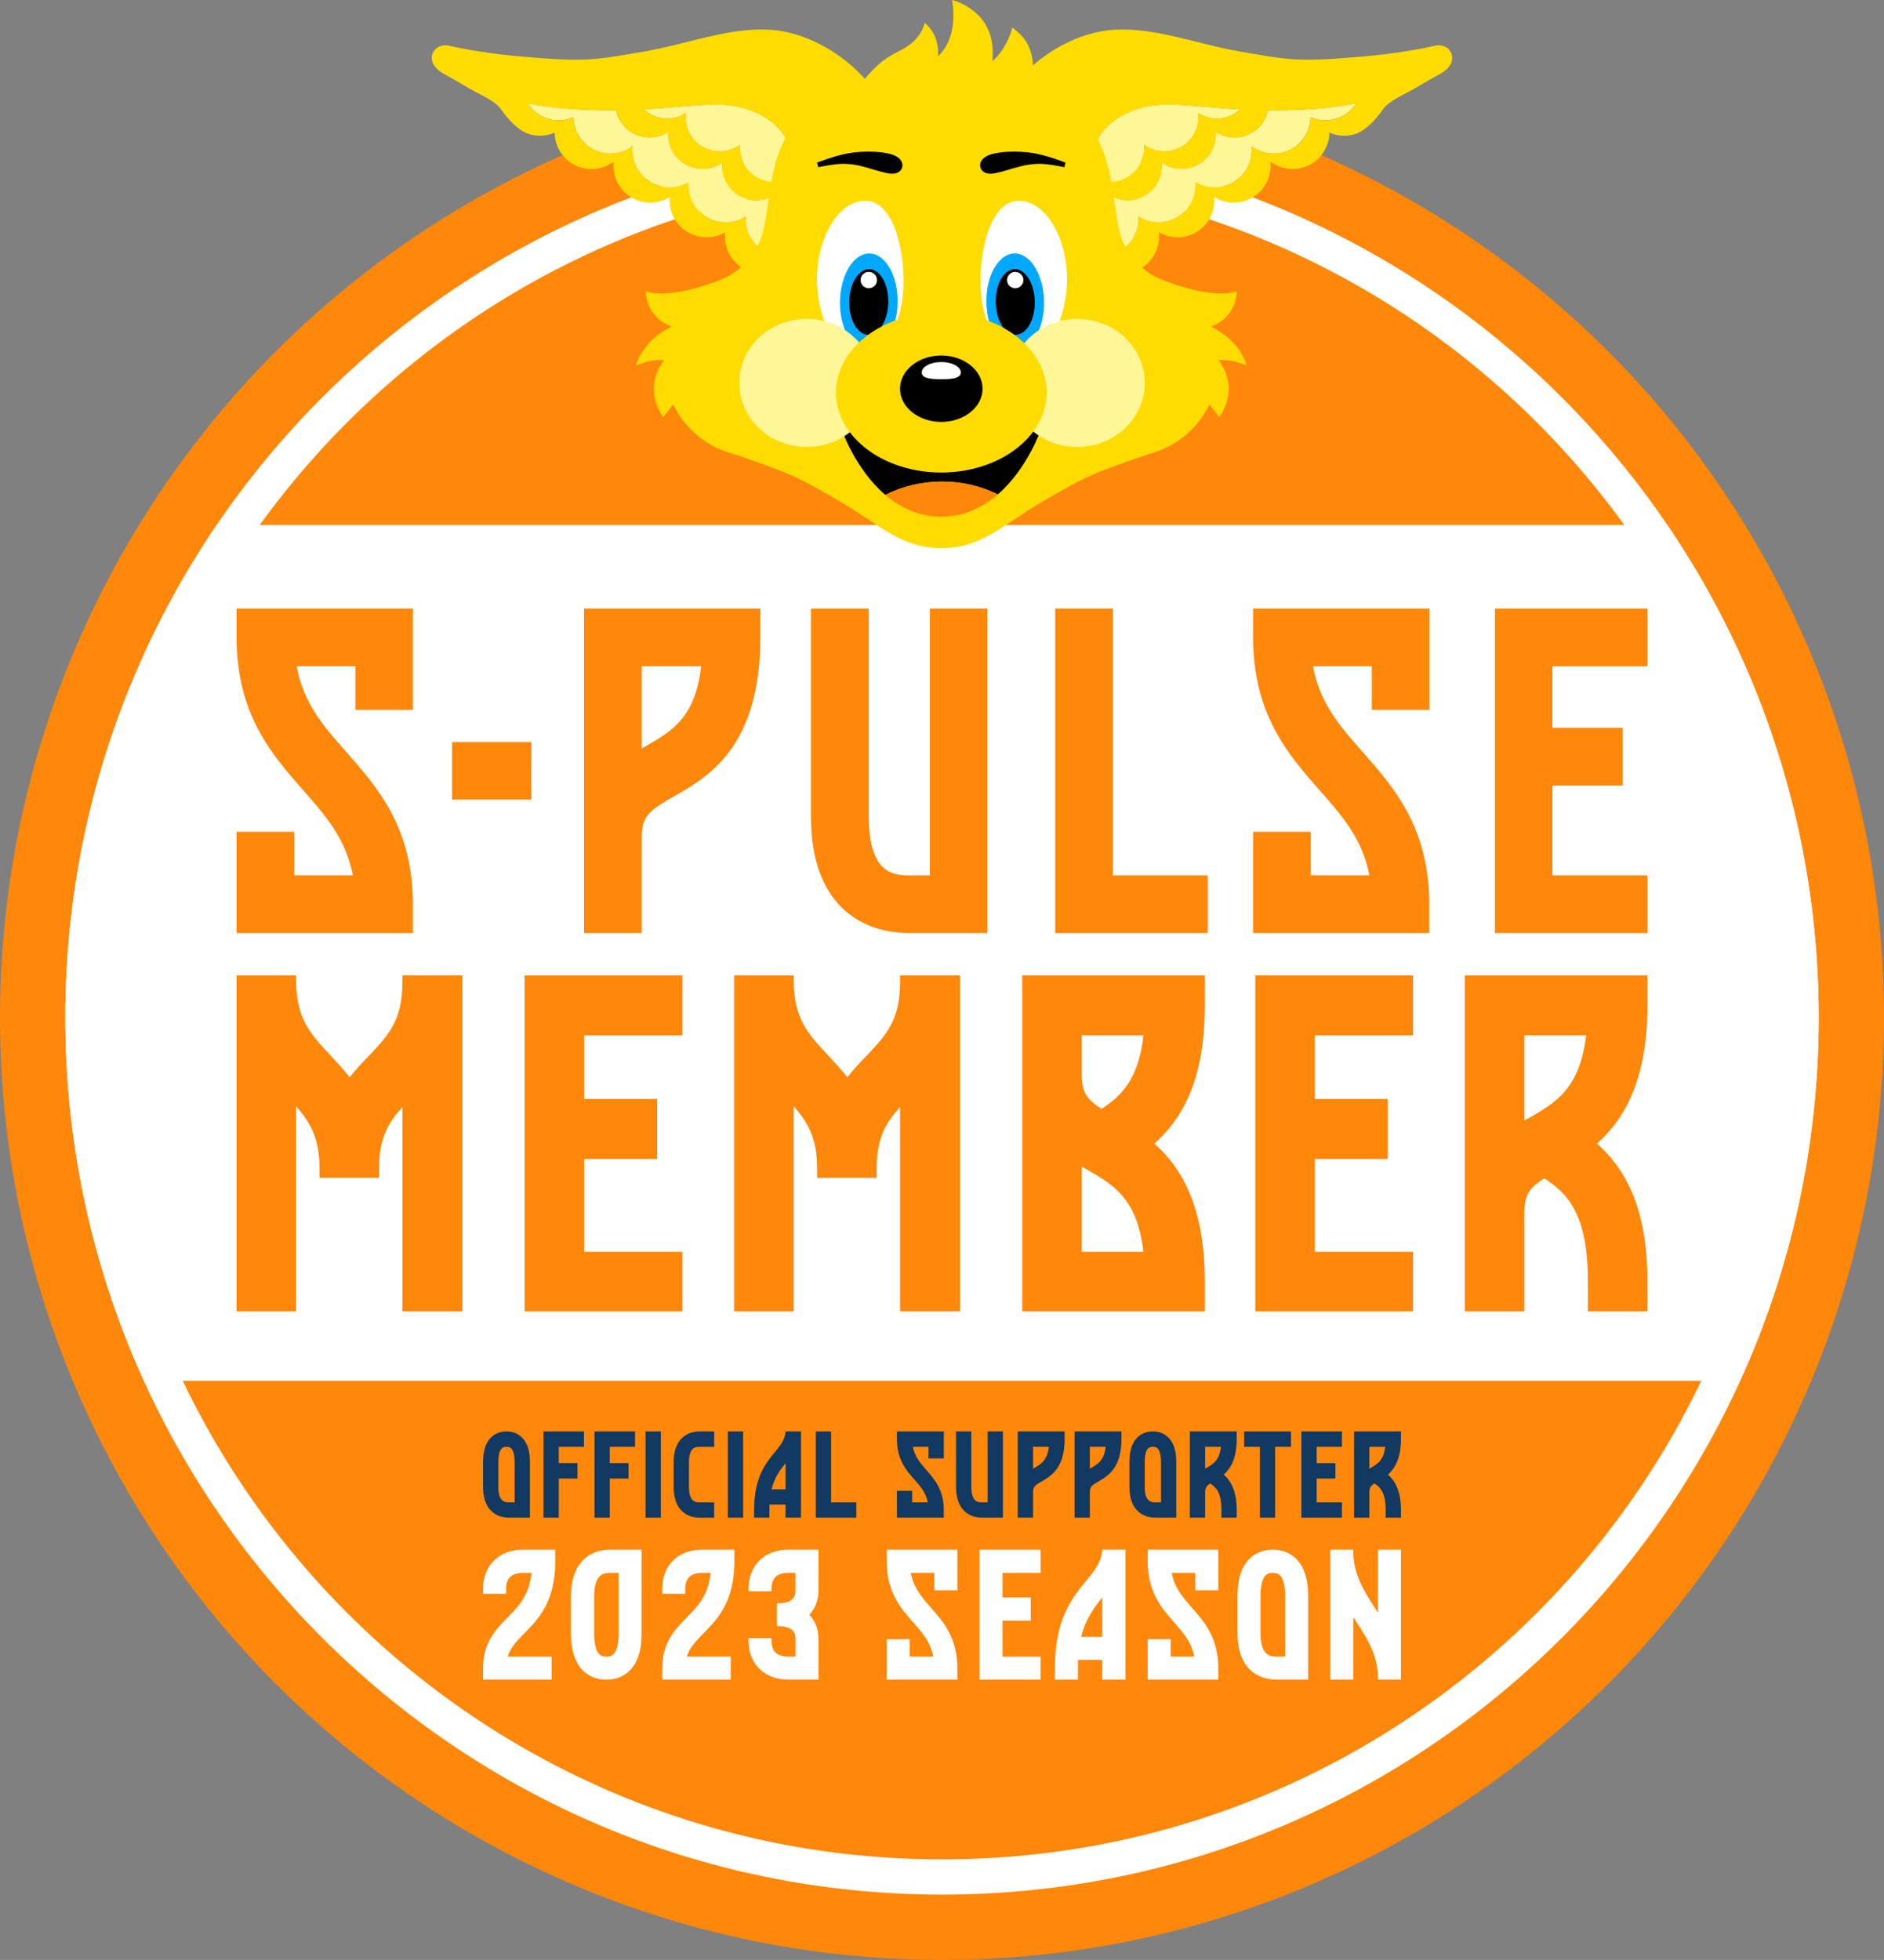<?xml version="1.0" encoding="UTF-8"?><svg id="_レイヤー_2" xmlns="http://www.w3.org/2000/svg" xmlns:xlink="http://www.w3.org/1999/xlink" viewBox="0 0 1601 1665"><rect x="0" y="0" width="1601" height="1665" fill="#808080" stroke="none"/><defs><style>.cls-1{fill:none;}.cls-2{clip-path:url(#clippath);}.cls-3{fill:#00a9ff;}.cls-4{fill:#fff;}.cls-5{fill:#fff698;}.cls-6{fill:#ffdc00;}.cls-7,.cls-8{fill:#ff8709;}.cls-9{fill:#113961;}.cls-8{fill-rule:evenodd;}</style><clipPath id="clippath"><circle class="cls-1" cx="800.5" cy="864.5" r="745"/></clipPath></defs><g id="_レイヤー_1-2"><g><circle class="cls-7" cx="800.5" cy="864.5" r="800.5"/><path class="cls-4" d="M800.5,149.5c96.54,0,190.17,18.9,278.3,56.18,42.36,17.92,83.22,40.09,121.44,65.92,37.87,25.58,73.48,54.96,105.84,87.33,32.36,32.36,61.74,67.97,87.33,105.84,25.82,38.22,48,79.08,65.92,121.44,37.28,88.13,56.18,181.76,56.18,278.3s-18.9,190.17-56.18,278.3c-17.92,42.36-40.09,83.22-65.92,121.44-25.58,37.87-54.96,73.48-87.33,105.84s-67.97,61.74-105.84,87.33c-38.22,25.82-79.08,48-121.44,65.92-88.13,37.28-181.76,56.18-278.3,56.18s-190.17-18.9-278.3-56.18c-42.36-17.92-83.22-40.09-121.44-65.92-37.87-25.58-73.48-54.96-105.84-87.33s-61.74-67.97-87.33-105.84c-25.82-38.22-48-79.08-65.92-121.44-37.28-88.13-56.18-181.76-56.18-278.3s18.9-190.17,56.18-278.3c17.92-42.36,40.09-83.22,65.92-121.44,25.58-37.87,54.96-73.48,87.33-105.84,32.36-32.36,67.97-61.74,105.84-87.33,38.22-25.82,79.08-48,121.44-65.92,88.13-37.28,181.76-56.18,278.3-56.18m0-30C389.05,119.5,55.5,453.05,55.5,864.5s333.55,745,745,745,745-333.55,745-745S1211.95,119.5,800.5,119.5h0Z"/><g class="cls-2"><rect class="cls-4" x="-104" y="446" width="1809" height="727"/></g><g><g><path class="cls-7" d="M342,828.63h50.95v285.37h-50.95v-173.52c-11.88,13.02-19.92,26.05-19.92,52.09v8.04h-50.56v-8.04c0-26.05-8.04-39.07-19.92-52.86v174.29h-50.56v-285.37h50.56v3.83c0,32.94,12.26,45.97,28.73,63.59,5.36,5.75,11.11,11.87,16.85,19.15,5.36-6.9,11.11-13.02,16.47-18.39,16.47-17.62,28.35-29.88,28.35-62.82v-5.36Z"/><path class="cls-7" d="M445.8,1114v-285.37h134.07v50.95h-83.5v54.01h62.05v50.95h-62.05v78.91h83.5v50.56h-134.07Z"/><path class="cls-7" d="M764.88,828.63h50.95v285.37h-50.95v-173.52c-11.88,13.02-19.92,26.05-19.92,52.09v8.04h-50.56v-8.04c0-26.05-8.04-39.07-19.92-52.86v174.29h-50.56v-285.37h50.56v3.83c0,32.94,12.26,45.97,28.73,63.59,5.36,5.75,11.11,11.87,16.85,19.15,5.36-6.9,11.11-13.02,16.47-18.39,16.47-17.62,28.35-29.88,28.35-62.82v-5.36Z"/><path class="cls-7" d="M868.68,828.63h155.14v25.66c0,63.59-19.53,96.53-42.9,117.21,22.6,19.92,42.9,52.86,42.9,117.21v25.28h-155.14v-285.37Zm103.04,50.95h-52.48v32.56c0,15.7,4.21,21.83,16.85,29.88,16.47-10.73,31.41-24.9,35.62-62.44Zm-52.48,183.86h52.48c-5.36-45.58-25.66-57.07-49.03-70.48l-3.45-1.92v72.4Z"/><path class="cls-7" d="M1066.71,1114v-285.37h134.07v50.95h-83.5v54.01h62.06v50.95h-62.06v78.91h83.5v50.56h-134.07Z"/><path class="cls-7" d="M1244.82,828.63h155.14v25.66c0,63.97-20.3,97.3-42.9,117.21,23.36,20.69,42.9,53.63,42.9,117.21v25.28h-50.56v-25.28c0-57.07-17.24-75.08-37.16-87.72-12.64,8.04-16.85,14.17-16.85,29.88v83.12h-50.56v-285.37Zm103.04,50.95h-52.48v72.4c1.15-.77,2.3-1.53,3.45-1.92,23.36-13.41,43.67-25.28,49.03-70.48Z"/></g><path class="cls-8" d="M1270.38,517v275.66h129.59v-49h-80.74v-76.38h59.74v-49h-59.74v-52.27h80.74v-49h-129.59Zm-205.5,0v24.42c0,65.65,30.02,99.87,56.62,130.05,19.13,21.78,36.25,41.07,42.16,72.18h-49.78v-37.03h-49v86.03h149.65v-24.58c0-64.87-29.87-98.94-56.31-128.96-19.45-21.94-36.56-41.38-42.47-73.11h49.94v37.03h49v-86.03h-149.8Zm-168.16,0v275.66h129.58v-49h-80.58v-226.66h-49Zm-207.52,0v176.25c0,27.22,5.13,48.53,15.87,65.03,9.96,15.71,30.18,34.38,68.61,34.38h65.33v-275.66h-48.85v226.66h-16.33c-13.38,0-35.62,0-35.62-50.4v-176.25h-49Zm-192.9,0v275.66h49v-80.58c0-18.98,6.07-23.34,27.54-35.63,29.24-16.64,73.27-42,73.27-135.03v-24.42h-149.81Zm-295.26,0v24.42c0,65.65,30.18,99.87,56.78,130.05,19.13,21.78,36.09,41.07,42,72.18h-49.78v-37.03h-49v86.03h149.8v-24.58c0-64.87-29.86-98.94-56.31-128.96-19.45-21.94-36.56-41.38-42.47-73.11h49.94v37.03h48.84v-86.03H201.04Zm183.1,113.4v48.85h67.36v-48.85h-67.36Zm211.72-64.4c-5.13,43.87-24.89,55.22-47.29,67.98l-3.27,2.02v-70h50.56Z"/></g><g><path class="cls-9" d="M432.92,1289.27c-10.23,0-15.54-4.92-18.19-9.05-2.85-4.43-4.23-10.13-4.23-17.31v-20.46c0-7.08,1.08-12.59,3.44-16.82,3.34-6.2,9.15-9.64,16.42-9.64s13.18,3.44,16.52,9.64c2.36,4.23,3.44,9.74,3.44,16.82v46.82h-17.41Zm-9.44-26.36c0,13.38,5.9,13.38,9.44,13.38h4.43v-33.83c0-13.38-4.72-13.38-6.98-13.38s-6.88,0-6.88,13.38v20.46Z"/><path class="cls-9" d="M461.84,1289.27v-73.27h34.42v13.08h-21.44v13.87h15.93v13.08h-15.93v33.24h-12.98Z"/><path class="cls-9" d="M505.21,1289.27v-73.27h34.42v13.08h-21.44v13.87h15.93v13.08h-15.93v33.24h-12.98Z"/><path class="cls-9" d="M548.58,1289.27v-73.27h12.98v73.27h-12.98Z"/><path class="cls-9" d="M594.9,1216h12v13.08h-12c-3.54,0-9.44,0-9.44,13.38v20.46c0,13.38,5.9,13.38,9.44,13.38h12v12.98h-12c-10.23,0-15.54-4.92-18.2-9.05-2.85-4.43-4.23-10.13-4.23-17.31v-20.46c0-7.28,1.38-12.88,4.23-17.31,2.66-4.13,7.97-9.15,18.2-9.15Z"/><path class="cls-9" d="M618.51,1289.27v-73.27h12.98v73.27h-12.98Z"/><path class="cls-9" d="M680.66,1216v73.27h-13.08v-11.11h-13.67c-.1,1.48-.1,11.11-.1,11.11h-12.98v-6.49c0-27.74,9.84-39.73,17.8-49.37,4.82-5.9,8.36-10.23,8.95-17.41h13.08Zm-13.08,49.18v-22.23c-4.72,5.8-9.34,12-11.9,22.23h11.9Z"/><path class="cls-9" d="M706.23,1216v60.29h21.44v12.98h-34.42v-73.27h12.98Z"/><path class="cls-9" d="M762.19,1216h39.83v22.92h-12.98v-9.84h-13.28c1.57,8.36,6.1,13.57,11.21,19.47,7.08,7.97,15.05,17.01,15.05,34.23v6.49h-39.83v-22.82h12.98v9.84h13.28c-1.57-8.26-6.1-13.38-11.21-19.18-7.08-7.97-15.05-17.11-15.05-34.52v-6.59Z"/><path class="cls-9" d="M839.3,1276.29v-60.29h12.98v73.27h-17.41c-10.23,0-15.54-4.92-18.2-9.05-2.85-4.43-4.23-10.13-4.23-17.31v-46.91h12.98v46.91c0,13.38,5.9,13.38,9.44,13.38h4.43Z"/><path class="cls-9" d="M864.87,1289.27v-73.27h39.83v6.59c0,24.69-11.7,31.37-19.47,35.9-5.7,3.25-7.38,4.43-7.38,9.44v21.34h-12.98Zm12.98-60.19v18.59c.3-.2,.59-.39,.89-.49,6-3.44,11.21-6.49,12.59-18.1h-13.47Z"/><path class="cls-9" d="M913.16,1289.27v-73.27h39.83v6.59c0,24.69-11.7,31.37-19.47,35.9-5.7,3.25-7.38,4.43-7.38,9.44v21.34h-12.98Zm12.98-60.19v18.59c.3-.2,.59-.39,.89-.49,6-3.44,11.21-6.49,12.59-18.1h-13.47Z"/><path class="cls-9" d="M982.2,1289.27c-10.23,0-15.54-4.92-18.2-9.05-2.85-4.43-4.23-10.13-4.23-17.31v-20.46c0-7.08,1.08-12.59,3.44-16.82,3.34-6.2,9.15-9.64,16.42-9.64s13.18,3.44,16.52,9.64c2.36,4.23,3.44,9.74,3.44,16.82v46.82h-17.41Zm-9.44-26.36c0,13.38,5.9,13.38,9.44,13.38h4.43v-33.83c0-13.38-4.72-13.38-6.98-13.38s-6.88,0-6.88,13.38v20.46Z"/><path class="cls-9" d="M1011.11,1216h39.83v6.59c0,16.42-5.21,24.98-11.02,30.1,6,5.31,11.02,13.77,11.02,30.1v6.49h-12.98v-6.49c0-14.65-4.43-19.28-9.54-22.52-3.25,2.07-4.33,3.64-4.33,7.67v21.34h-12.98v-73.27Zm26.46,13.08h-13.47v18.59c.3-.2,.59-.39,.89-.49,6-3.44,11.21-6.49,12.59-18.1Z"/><path class="cls-9" d="M1057.24,1216h39.83v13.08h-13.47v60.19h-12.98v-60.19h-13.38v-13.08Z"/><path class="cls-9" d="M1105.92,1289.27v-73.27h34.42v13.08h-21.44v13.87h15.93v13.08h-15.93v20.26h21.44v12.98h-34.42Z"/><path class="cls-9" d="M1150.67,1216h39.83v6.59c0,16.42-5.21,24.98-11.02,30.1,6,5.31,11.02,13.77,11.02,30.1v6.49h-12.98v-6.49c0-14.65-4.43-19.28-9.54-22.52-3.25,2.07-4.33,3.64-4.33,7.67v21.34h-12.98v-73.27Zm26.46,13.08h-13.47v18.59c.3-.2,.59-.39,.89-.49,6-3.44,11.21-6.49,12.59-18.1Z"/></g><g><path class="cls-4" d="M410.5,1349.51c0-19.72,13.64-33.06,33.8-33.06h27.57v9.93c0,34.54-14.68,49.51-26.54,61.37-6.37,6.67-11.56,11.86-13.93,19.57h37.36v19.57h-58.26v-9.78c0-21.94,11.12-33.21,20.9-43.14,9.34-9.34,18.08-18.38,20.31-37.8h-7.41c-9.34,0-14.23,4.45-14.23,13.34v4.45h-19.57v-4.45Z"/><path class="cls-4" d="M519.15,1316.45h26.09v70.71c0,10.67-1.63,18.97-5.19,25.35-5.04,9.34-13.79,14.38-24.76,14.38s-19.86-5.04-24.9-14.38c-3.41-6.37-5.19-14.68-5.19-25.35v-30.83c0-10.97,2.08-19.42,6.37-26.09,4-6.23,12.01-13.79,27.57-13.79Zm-14.23,70.71c0,20.16,6.97,20.16,10.38,20.16s10.38,0,10.38-20.16v-50.99h-6.52c-5.34,0-14.23,0-14.23,20.16v30.83Z"/><path class="cls-4" d="M562.73,1349.51c0-19.72,13.64-33.06,33.8-33.06h27.57v9.93c0,34.54-14.68,49.51-26.53,61.37-6.37,6.67-11.56,11.86-13.93,19.57h37.36v19.57h-58.26v-9.78c0-21.94,11.12-33.21,20.9-43.14,9.34-9.34,18.08-18.38,20.31-37.8h-7.41c-9.34,0-14.23,4.45-14.23,13.34v4.45h-19.57v-4.45Z"/><path class="cls-4" d="M636.11,1349.51c0-19.72,13.64-33.06,33.8-33.06h25.64v34.39c0,8.6-2.82,15.71-7.71,20.9,4.89,5.19,7.71,12.3,7.71,20.9v34.24h-25.64c-20.16,0-33.8-13.19-33.8-32.91v-2.37h19.57v2.37c0,8.89,4.74,13.34,14.23,13.34h6.08v-14.68c0-3.11,0-11.12-14.38-11.12h-1.48v-19.57h1.48c14.38,0,14.38-8,14.38-11.12v-14.68h-6.08c-9.49,0-14.23,4.45-14.23,13.34v2.37h-19.57v-2.37Z"/><path class="cls-4" d="M753.51,1316.45h60.04v34.54h-19.57v-14.82h-20.01c2.37,12.6,9.19,20.46,16.9,29.35,10.67,12.01,22.68,25.64,22.68,51.59v9.78h-60.04v-34.39h19.57v14.82h20.01c-2.37-12.45-9.19-20.16-16.9-28.91-10.67-12.01-22.68-25.79-22.68-52.03v-9.93Z"/><path class="cls-4" d="M832.37,1426.89v-110.44h51.88v19.72h-32.32v20.9h24.01v19.72h-24.01v30.54h32.32v19.57h-51.88Z"/><path class="cls-4" d="M956.44,1316.45v110.44h-19.72v-16.75h-20.6c-.15,2.22-.15,16.75-.15,16.75h-19.57v-9.78c0-41.8,14.82-59.89,26.83-74.41,7.26-8.89,12.6-15.42,13.49-26.24h19.72Zm-19.72,74.12v-33.5c-7.11,8.75-14.08,18.08-17.94,33.5h17.94Z"/><path class="cls-4" d="M975.26,1316.45h60.04v34.54h-19.57v-14.82h-20.01c2.37,12.6,9.19,20.46,16.9,29.35,10.67,12.01,22.68,25.64,22.68,51.59v9.78h-60.04v-34.39h19.57v14.82h20.01c-2.37-12.45-9.19-20.16-16.9-28.91-10.67-12.01-22.68-25.79-22.68-52.03v-9.93Z"/><path class="cls-4" d="M1085.4,1426.89c-15.42,0-23.42-7.41-27.42-13.64-4.3-6.67-6.37-15.27-6.37-26.09v-30.83c0-10.67,1.63-18.97,5.19-25.35,5.04-9.34,13.79-14.53,24.76-14.53s19.86,5.19,24.9,14.53c3.56,6.37,5.19,14.68,5.19,25.35v70.56h-26.24Zm-14.23-39.73c0,20.16,8.89,20.16,14.23,20.16h6.67v-50.99c0-20.16-7.12-20.16-10.52-20.16s-10.38,0-10.38,20.16v30.83Z"/><path class="cls-4" d="M1150.03,1426.89h-19.57v-110.44h19.57v1.48c0,19.72,9.19,33.8,18.83,48.77,.59,1.04,1.33,2.08,2.08,3.26v-53.51h19.57v110.44h-19.57v-1.33c0-19.42-9.04-33.5-18.68-48.33-.74-1.04-1.48-2.22-2.22-3.41v53.07Z"/></g><g><g><g><g><path class="cls-5" d="M1108.97,93.04c-11.39,.57-21.83,.75-31.46,.65-2.43,11.47-11.65,20.82-23.93,22.74-7.46,1.17-14.69-.64-20.53-4.51,1.26,15.07-9.3,28.78-24.48,31.15-7.76,1.21-15.28-.78-21.23-4.97,1.55,15.28-9.07,29.27-24.42,31.67-3.46,.54-6.85,.39-10.09-.26-1.86-.37-3.65-.94-5.37-1.65-.31-.13-.63-.25-.93-.38-.72-.33-1.41-.68-2.1-1.06-.47-.26-.92-.54-1.37-.82-.57-.36-1.15-.7-1.69-1.1-.93-.68-1.81-1.41-2.66-2.19-.34-.31-.65-.65-.97-.98-.63-.64-1.23-1.31-1.8-2.01-.26-.32-.52-.64-.77-.98-.78-1.04-1.51-2.12-2.15-3.27-2.2,.22-4.42,.66-6.63,1.38-14.87,4.84-24.01,20.31-21.05,35.67,2.24,11.63,10.53,20.33,20.81,23.8,5.56,1.88,11.7,2.25,17.8,.67,14.91-3.84,24.52-17.79,23.43-32.62,7.09,4.56,15.98,6.27,24.79,4,11.47-2.96,19.8-11.9,22.54-22.61,.98-3.54,1.36-7.29,1.03-11.08,7.15,4.46,16.07,6.04,24.84,3.64,15.11-4.13,24.6-18.63,22.9-33.72,7.48,5.61,17.37,7.84,27.08,5.18,13.79-3.77,22.9-16.18,23.08-29.8,7.58,3.31,16.53,3.67,25.04,.03,5.86-2.51,10.56-6.71,13.81-11.81-12.93,2.5-27.43,4.41-43.54,5.22Z"/><path class="cls-5" d="M931.71,152.43c.28,.1,.53,.25,.82,.35,22.56,7.39,41.33-9.93,39.67-29.77,5.88,4.3,13.35,6.43,21.14,5.35,15.76-2.17,26.82-16.59,24.91-32.33,0,0,0,0,0,0,6.68,4.35,15.11,5.94,23.4,3.67,4.7-1.28,8.77-3.68,12.09-6.79-37.79-2.05-61.19-6.99-82.35-1.73-29.53,7.35-38.23,26.56-38.23,26.56l-18.13-9.36c-4.31,9.7-3.09,23.01,4.74,34.7,2.88,4.31,7.1,7.56,11.95,9.34Z"/></g><path class="cls-6" d="M1231.34,42.14c-1.35-1.46-3.14-2.57-5.27-3.16-1.42-.39-2.98-.56-4.66-.43-.84,.06-1.7,.19-2.59,.4-5.91,1.39-14.83,3.15-25.6,4.84-2.69,.42-5.51,.84-8.42,1.24-2.91,.4-5.92,.8-9.01,1.17-3.09,.37-6.26,.73-9.49,1.06-3.23,.33-6.53,.63-9.87,.91-7.19,.59-13.74,1.14-20.05,1.58-9.11,.63-17.68,1.03-26.81,.92-2.21-.03-4.45-.08-6.73-.17-12.07-.48-22.4-2.14-34.65-4.25-4.08-.7-8.38-1.45-13.03-2.23-2.26-.38-4.53-.79-6.79-1.22-24.91-4.81-49.83-12.94-74.16-16.27-2.21-.3-4.42-.57-6.62-.78-2.27-.22-4.53-.39-6.78-.51-4.32-.23-8.61-.26-12.89-.04-9.99,.52-19.73,2.67-28.97,5.97-4.62,1.65-9.1,3.59-13.43,5.75-4.32,2.16-8.48,4.55-12.44,7.1-15.84,10.21-28.52,23.04-35.79,34.59l57.73,29.8,18.13,9.36s8.7-19.22,38.23-26.56c2.57-.64,5.17-1.12,7.82-1.48,1.95-.27,3.94-.45,5.95-.59,1.35-.09,2.72-.16,4.1-.2,16.21-.49,35.13,2.23,60.82,3.78,1.21,.07,2.4,.15,3.64,.22-.77,.73-1.58,1.42-2.44,2.06-2.08,1.56-4.38,2.86-6.91,3.83-.89,.34-1.79,.65-2.73,.91-6.77,1.85-13.62,1.09-19.54-1.6-1.33-.61-2.63-1.27-3.85-2.07,0,0,0,0,0,0,.15,1.21,.19,2.4,.19,3.59-.02,11.6-6.96,21.97-17.37,26.54-1.62,.71-3.32,1.29-5.1,1.71-.86,.2-1.74,.37-2.63,.5-5.36,.74-10.56-.07-15.2-2.03-2.1-.89-4.1-1.99-5.93-3.32,.15,1.79,.08,3.54-.09,5.27-1.08,10.97-8.3,20.43-18.63,24.31-6.13,2.31-13.31,2.69-20.95,.18-.28-.09-.54-.24-.82-.35,.39,.91,.84,1.79,1.31,2.65,.64,1.15,1.37,2.23,2.15,3.27,.25,.33,.51,.65,.77,.98,.57,.7,1.18,1.37,1.8,2.01,.32,.33,.63,.67,.97,.98,.84,.78,1.73,1.52,2.66,2.19,.54,.39,1.12,.74,1.69,1.1,.45,.28,.9,.56,1.37,.82,.69,.38,1.38,.74,2.1,1.06,.31,.14,.62,.26,.93,.38,1.73,.71,3.52,1.28,5.37,1.65,3.24,.64,6.63,.8,10.09,.26,15.35-2.4,25.97-16.4,24.42-31.67,5.95,4.19,13.47,6.18,21.23,4.97,15.18-2.37,25.74-16.08,24.48-31.15,5.84,3.87,13.07,5.67,20.53,4.51,12.27-1.92,21.5-11.27,23.93-22.74,9.63,.09,20.08-.08,31.46-.65,16.1-.81,30.6-2.72,43.54-5.22-3.25,5.1-7.95,9.3-13.81,11.81-8.51,3.65-17.46,3.29-25.04-.03-.18,13.62-9.29,26.04-23.08,29.8-9.71,2.65-19.6,.43-27.08-5.18,1.71,15.09-7.79,29.6-22.9,33.72-8.77,2.4-17.69,.81-24.84-3.64,.33,3.8-.05,7.54-1.03,11.08-2.74,10.72-11.07,19.66-22.54,22.61-8.81,2.27-17.7,.56-24.79-4,1.09,14.83-8.53,28.77-23.43,32.62-6.11,1.57-12.24,1.2-17.8-.67,6.98,12.72,22.09,19.28,36.53,14.91,14.74-4.46,23.76-18.79,22.06-33.56,7.27,4.26,16.23,5.6,24.93,2.96,13.55-4.1,22.25-16.55,22.24-30.01,0-.1,0-.21,0-.31,0-.7-.04-1.4-.09-2.11-.01-.16,0-.32-.02-.48,7.15,4.46,16.07,6.04,24.84,3.64,15.11-4.13,24.6-18.63,22.9-33.72,7.48,5.61,17.37,7.84,27.08,5.18,13.8-3.77,22.9-16.19,23.08-29.8,6.33,2.77,13.61,3.47,20.79,1.51,9.91-2.71,19.17-13.27,24.55-21.16,5.33-7.82,18.88-12.84,28.48-18.7,5.75-3.51,14.66-8.36,20.06-11.5,.7-.41,1.34-.78,1.87-1.11,.99-.6,1.88-1.22,2.69-1.87,1.44-1.16,2.56-2.38,3.45-3.63,.6-.85,1.13-1.7,1.5-2.56,.62-1.42,.93-2.85,.97-4.22,.08-2.75-.92-5.31-2.71-7.25Z"/></g><g><g><path class="cls-5" d="M492.03,93.04c11.39,.57,21.83,.75,31.46,.65,2.43,11.47,11.65,20.82,23.93,22.74,7.46,1.17,14.69-.64,20.53-4.51-1.26,15.07,9.3,28.78,24.48,31.15,7.76,1.21,15.28-.78,21.23-4.97-1.55,15.28,9.07,29.27,24.42,31.67,3.46,.54,6.85,.39,10.09-.26,1.86-.37,3.65-.94,5.37-1.65,.31-.13,.63-.25,.93-.38,.72-.33,1.41-.68,2.1-1.06,.47-.26,.92-.54,1.37-.82,.57-.36,1.15-.7,1.69-1.1,.93-.68,1.81-1.41,2.66-2.19,.34-.31,.65-.65,.97-.98,.63-.64,1.23-1.31,1.8-2.01,.26-.32,.52-.64,.77-.98,.78-1.04,1.51-2.12,2.15-3.27,2.2,.22,4.42,.66,6.63,1.38,14.87,4.84,24.01,20.31,21.05,35.67-2.24,11.63-10.53,20.33-20.81,23.8-5.56,1.88-11.7,2.25-17.8,.67-14.91-3.84-24.52-17.79-23.43-32.62-7.09,4.56-15.98,6.27-24.79,4-11.47-2.96-19.8-11.9-22.54-22.61-.98-3.54-1.36-7.29-1.03-11.08-7.15,4.46-16.07,6.04-24.84,3.64-15.11-4.13-24.6-18.63-22.9-33.72-7.48,5.61-17.37,7.84-27.08,5.18-13.79-3.77-22.9-16.18-23.08-29.8-7.58,3.31-16.53,3.67-25.04,.03-5.86-2.51-10.56-6.71-13.81-11.81,12.93,2.5,27.43,4.41,43.54,5.22Z"/><path class="cls-5" d="M669.29,152.43c-.28,.1-.53,.25-.82,.35-22.56,7.39-41.33-9.93-39.67-29.77-5.88,4.3-13.35,6.43-21.14,5.35-15.76-2.17-26.82-16.59-24.91-32.33,0,0,0,0,0,0-6.68,4.35-15.11,5.94-23.4,3.67-4.7-1.28-8.77-3.68-12.09-6.79,37.79-2.05,61.19-6.99,82.35-1.73,29.53,7.35,38.23,26.56,38.23,26.56l18.13-9.36c4.31,9.7,3.09,23.01-4.74,34.7-2.88,4.31-7.1,7.56-11.95,9.34Z"/></g><path class="cls-6" d="M369.66,42.14c1.35-1.46,3.14-2.57,5.27-3.16,1.42-.39,2.98-.56,4.66-.43,.84,.06,1.7,.19,2.59,.4,5.91,1.39,14.83,3.15,25.6,4.84,2.69,.42,5.51,.84,8.42,1.24,2.91,.4,5.92,.8,9.01,1.17,3.09,.37,6.26,.73,9.49,1.06,3.23,.33,6.53,.63,9.87,.91,7.19,.59,13.74,1.14,20.05,1.58,9.11,.63,17.68,1.03,26.81,.92,2.21-.03,4.45-.08,6.73-.17,12.07-.48,22.4-2.14,34.65-4.25,4.08-.7,8.38-1.45,13.03-2.23,2.26-.38,4.53-.79,6.79-1.22,24.91-4.81,49.83-12.94,74.16-16.27,2.21-.3,4.42-.57,6.62-.78,2.27-.22,4.53-.39,6.78-.51,4.32-.23,8.61-.26,12.89-.04,9.99,.52,19.73,2.67,28.97,5.97,4.62,1.65,9.1,3.59,13.43,5.75,4.32,2.16,8.48,4.55,12.44,7.1,15.84,10.21,28.52,23.04,35.79,34.59l-57.73,29.8-18.13,9.36s-8.7-19.22-38.23-26.56c-2.57-.64-5.17-1.12-7.82-1.48-1.95-.27-3.94-.45-5.95-.59-1.35-.09-2.72-.16-4.1-.2-16.21-.49-35.13,2.23-60.82,3.78-1.21,.07-2.4,.15-3.64,.22,.77,.73,1.58,1.42,2.44,2.06,2.08,1.56,4.38,2.86,6.91,3.83,.89,.34,1.79,.65,2.73,.91,6.77,1.85,13.62,1.09,19.54-1.6,1.33-.61,2.63-1.27,3.85-2.07,0,0,0,0,0,0-.15,1.21-.19,2.4-.19,3.59,.02,11.6,6.96,21.97,17.37,26.54,1.62,.71,3.32,1.29,5.1,1.71,.86,.2,1.74,.37,2.63,.5,5.36,.74,10.56-.07,15.2-2.03,2.1-.89,4.1-1.99,5.93-3.32-.15,1.79-.08,3.54,.09,5.27,1.08,10.97,8.3,20.43,18.63,24.31,6.13,2.31,13.31,2.69,20.95,.18,.28-.09,.54-.24,.82-.35-.39,.91-.84,1.79-1.31,2.65-.64,1.15-1.37,2.23-2.15,3.27-.25,.33-.51,.65-.77,.98-.57,.7-1.18,1.37-1.8,2.01-.32,.33-.63,.67-.97,.98-.84,.78-1.73,1.52-2.66,2.19-.54,.39-1.12,.74-1.69,1.1-.45,.28-.9,.56-1.37,.82-.69,.38-1.38,.74-2.1,1.06-.31,.14-.62,.26-.93,.38-1.73,.71-3.52,1.28-5.37,1.65-3.24,.64-6.63,.8-10.09,.26-15.35-2.4-25.97-16.4-24.42-31.67-5.95,4.19-13.47,6.18-21.23,4.97-15.18-2.37-25.74-16.08-24.48-31.15-5.84,3.87-13.07,5.67-20.53,4.51-12.27-1.92-21.5-11.27-23.93-22.74-9.63,.09-20.08-.08-31.46-.65-16.1-.81-30.6-2.72-43.54-5.22,3.25,5.1,7.95,9.3,13.81,11.81,8.51,3.65,17.46,3.29,25.04-.03,.18,13.62,9.29,26.04,23.08,29.8,9.71,2.65,19.6,.43,27.08-5.18-1.71,15.09,7.79,29.6,22.9,33.72,8.77,2.4,17.69,.81,24.84-3.64-.33,3.8,.05,7.54,1.03,11.08,2.74,10.72,11.07,19.66,22.54,22.61,8.81,2.27,17.7,.56,24.79-4-1.09,14.83,8.53,28.77,23.43,32.62,6.11,1.57,12.24,1.2,17.8-.67-6.98,12.72-22.09,19.28-36.53,14.91-14.74-4.46-23.76-18.79-22.06-33.56-7.27,4.26-16.23,5.6-24.93,2.96-13.55-4.1-22.25-16.55-22.24-30.01,0-.1,0-.21,0-.31,0-.7,.04-1.4,.09-2.11,.01-.16,0-.32,.02-.48-7.15,4.46-16.07,6.04-24.84,3.64-15.11-4.13-24.6-18.63-22.9-33.72-7.48,5.61-17.37,7.84-27.08,5.18-13.8-3.77-22.9-16.19-23.08-29.8-6.33,2.77-13.61,3.47-20.79,1.51-9.91-2.71-19.17-13.27-24.55-21.16-5.33-7.82-18.88-12.84-28.48-18.7-5.75-3.51-14.66-8.36-20.06-11.5-.7-.41-1.34-.78-1.87-1.11-.99-.6-1.88-1.22-2.69-1.87-1.44-1.16-2.56-2.38-3.45-3.63-.6-.85-1.13-1.7-1.5-2.56-.62-1.42-.93-2.85-.97-4.22-.08-2.75,.92-5.31,2.71-7.25Z"/></g></g><polygon class="cls-6" points="905.56 121.28 920.97 134.72 920.97 134.72 856.61 78.61 905.56 121.28"/><path class="cls-6" d="M926.36,130.13c-1.23,.84-2.24,1.63-3.04,2.31,.8-.68,1.81-1.47,3.04-2.31Z"/><path class="cls-6" d="M920.97,134.72h0s.75-.91,2.34-2.27c-1.59,1.36-2.34,2.27-2.34,2.27Z"/><path class="cls-6" d="M929.96,175.33c-6.54,.63-13.59-.89-20.33-5.33-.25-.16-.45-.38-.7-.55,1.46,10.66,8.75,19.72,18.87,23.39-.37-2.28-.55-4.63-.4-7.06,.23-3.69,1.13-7.2,2.55-10.45Z"/><path class="cls-6" d="M1040.45,305.86c10.15,.44,19.12,4.92,19.12,4.92-5.73-18.62-21.17-28.76-30.45-33.35,22.88-8.8,21.81-29.99,21.81-29.99-21.78,7.55-63.12-9.65-63.12-9.65v.04c-.35-.15-.69-.34-1.05-.49-4.26-1.78-8.38-3.89-12.07-6.66-8.29-6.22-14.55-13.94-19.42-23.3-12.42-23.88-3.39-75.81-36.97-108.73-10.61-10.4-26.51-17.82-43.28-23.11,2.84-8.17,3.6-17.74,2.13-26.31-1.62-9.4-6.04-18.12-16.82-25.7,0,0-4.16,17.32-16.97,28.43,.89-11.1-.08-21.87-6.44-32.05C830.96,10.35,819.89,2.86,809.03,0c-.05-.01,6.72,30.13-11.82,47.8,.34-11.97-2.89-21.05-11.4-28.44,0,0-2.35,13.86-18.93,22.49-10.89,5.66-17.9,9.27-28.85,21.48-3.23,3.61-5.71,7.07-7.76,10.56-18.76,5.36-37.04,13.23-48.8,24.77-33.58,32.92-24.55,84.85-36.97,108.73-4.87,9.36-11.13,17.07-19.42,23.3-3.69,2.77-7.81,4.88-12.07,6.66-.36,.15-.7,.33-1.06,.49v-.04s-41.33,17.19-63.11,9.65c0,0-1.07,21.18,21.81,29.99-9.28,4.59-24.72,14.73-30.45,33.35,0,0,8.97-4.48,19.12-4.92,1.75-.08,3.46-.09,5.11-.08-2.91,3.51-17.7,23.49-.85,48.6,0,0,3.87-5.14,8.49-10.72,9.75,20.23,27.91,35.65,49.99,41.61,3.29,.89,21.24,7.32,21.24,7.32,29.88,10.5,38.21,14.54,71.49,34.07,33.67,19.76,50.93,38.98,85.09,38.98s51.42-19.21,85.09-38.98c33.27-19.53,41.61-23.57,71.49-34.07,0,0,17.95-6.43,21.24-7.32,22.08-5.95,40.24-21.37,49.99-41.61,4.62,5.59,8.49,10.72,8.49,10.72,16.85-25.11,2.06-45.1-.85-48.6,1.65-.02,3.36,0,5.11,.08Z"/><ellipse cx="799.89" cy="330.22" rx="35.08" ry="28.21"/><g><g><path class="cls-4" d="M767.64,245.45c-.74,16.11-5.29,30.51-12.05,40.78-6.76,10.27-15.73,16.4-25.31,15.96-19.15-.88-36.12-29.99-36.04-65.79,.08-32.25,16.9-65.81,41.14-65.81s33.74,42.64,32.26,74.86Z"/><path class="cls-3" d="M762.76,256.92c-.18,11.38-3.09,21.63-7.64,29.01-4.55,7.38-10.75,11.9-17.51,11.79-13.53-.22-24.19-18.84-23.83-41.59,.37-22.75,11.63-41.02,25.16-40.8,13.53,.22,24.19,18.84,23.83,41.59Z"/><path d="M754.86,256.8c-.12,7.71-2.09,14.65-5.18,19.65-3.08,5-7.28,8.06-11.86,7.98-9.16-.15-16.39-12.76-16.14-28.17,.25-15.41,7.88-27.78,17.04-27.64,9.16,.15,16.39,12.76,16.14,28.17Z"/><circle class="cls-4" cx="738.27" cy="237.93" r="6.96"/></g><g><path class="cls-4" d="M833.36,245.45c.74,16.11,5.29,30.51,12.05,40.78,6.76,10.27,15.73,16.4,25.31,15.96,19.15-.88,36.12-29.99,36.04-65.79-.08-32.25-16.9-65.81-41.14-65.81-23.89,0-33.74,42.64-32.26,74.86Z"/><path class="cls-3" d="M838.24,256.92c.18,11.38,3.09,21.63,7.64,29.01,4.55,7.38,10.75,11.9,17.51,11.79,13.53-.22,24.19-18.84,23.83-41.59-.37-22.75-11.63-41.02-25.16-40.8-13.53,.22-24.19,18.84-23.83,41.59Z"/><path d="M846.14,256.8c.12,7.71,2.09,14.65,5.18,19.65,3.08,5,7.28,8.06,11.86,7.98,9.16-.15,16.39-12.76,16.14-28.17-.25-15.41-7.88-27.78-17.04-27.64s-16.39,12.76-16.14,28.17Z"/><circle class="cls-4" cx="862.73" cy="237.93" r="6.96"/></g></g><g><path d="M847.94,420.01c25.65-22.23,36.95-56.12,36.95-56.12l-85.01,2.07-85.01-2.07s11.44,34.32,37.43,56.54c14.52-7.25,30.89-11.35,48.23-11.35s33.09,3.94,47.4,10.93Z"/><path class="cls-7" d="M847.94,420.01c-14.32-6.99-30.4-10.93-47.4-10.93s-33.71,4.1-48.23,11.35c12.42,10.62,28.15,18.49,47.57,18.49,19.68,0,35.56-8.08,48.06-18.91Z"/></g><g><path d="M842.98,130.88c-2.53,.66-5.03,1.78-6.94,3.37-2.05,1.7-3.36,4.23-3.09,6.82,.48,4.63,5.11,7.64,12.45,6.15,7.72-1.57,12.32-3.46,21.37-5.8,4.68-1.21,9.52-2.09,16.04-2.26,6.93-.18,21.67,2.87,21.67,2.87l1-3.9s-13.65-5.39-25.25-7.66c-7.17-1.4-15.92-1.94-23.52-1.57-5.7,.28-10.6,1.17-13.72,1.99Z"/><path d="M756.8,130.88c2.53,.66,5.03,1.78,6.94,3.37,2.05,1.7,3.36,4.23,3.09,6.82-.48,4.63-5.11,7.64-12.45,6.15-7.72-1.57-12.32-3.46-21.37-5.8-4.68-1.21-9.52-2.09-16.04-2.26-6.93-.18-21.67,2.87-21.67,2.87l-1-3.9s13.65-5.39,25.25-7.66c7.17-1.4,15.92-1.94,23.52-1.57,5.7,.28,10.6,1.17,13.72,1.99Z"/></g><g><ellipse class="cls-5" cx="685.58" cy="325.3" rx="57.39" ry="54.39"/><ellipse class="cls-5" cx="915.42" cy="325.3" rx="57.39" ry="54.39"/><ellipse class="cls-6" cx="799.89" cy="333.42" rx="89.52" ry="67.99"/><ellipse cx="799.89" cy="330.22" rx="35.08" ry="28.21"/><path class="cls-4" d="M816.49,316.43c0,4.9-7.43,5.72-16.6,5.72s-16.6-.82-16.6-5.72,7.43-8.87,16.6-8.87,16.6,3.97,16.6,8.87Z"/></g></g></g></g></svg>